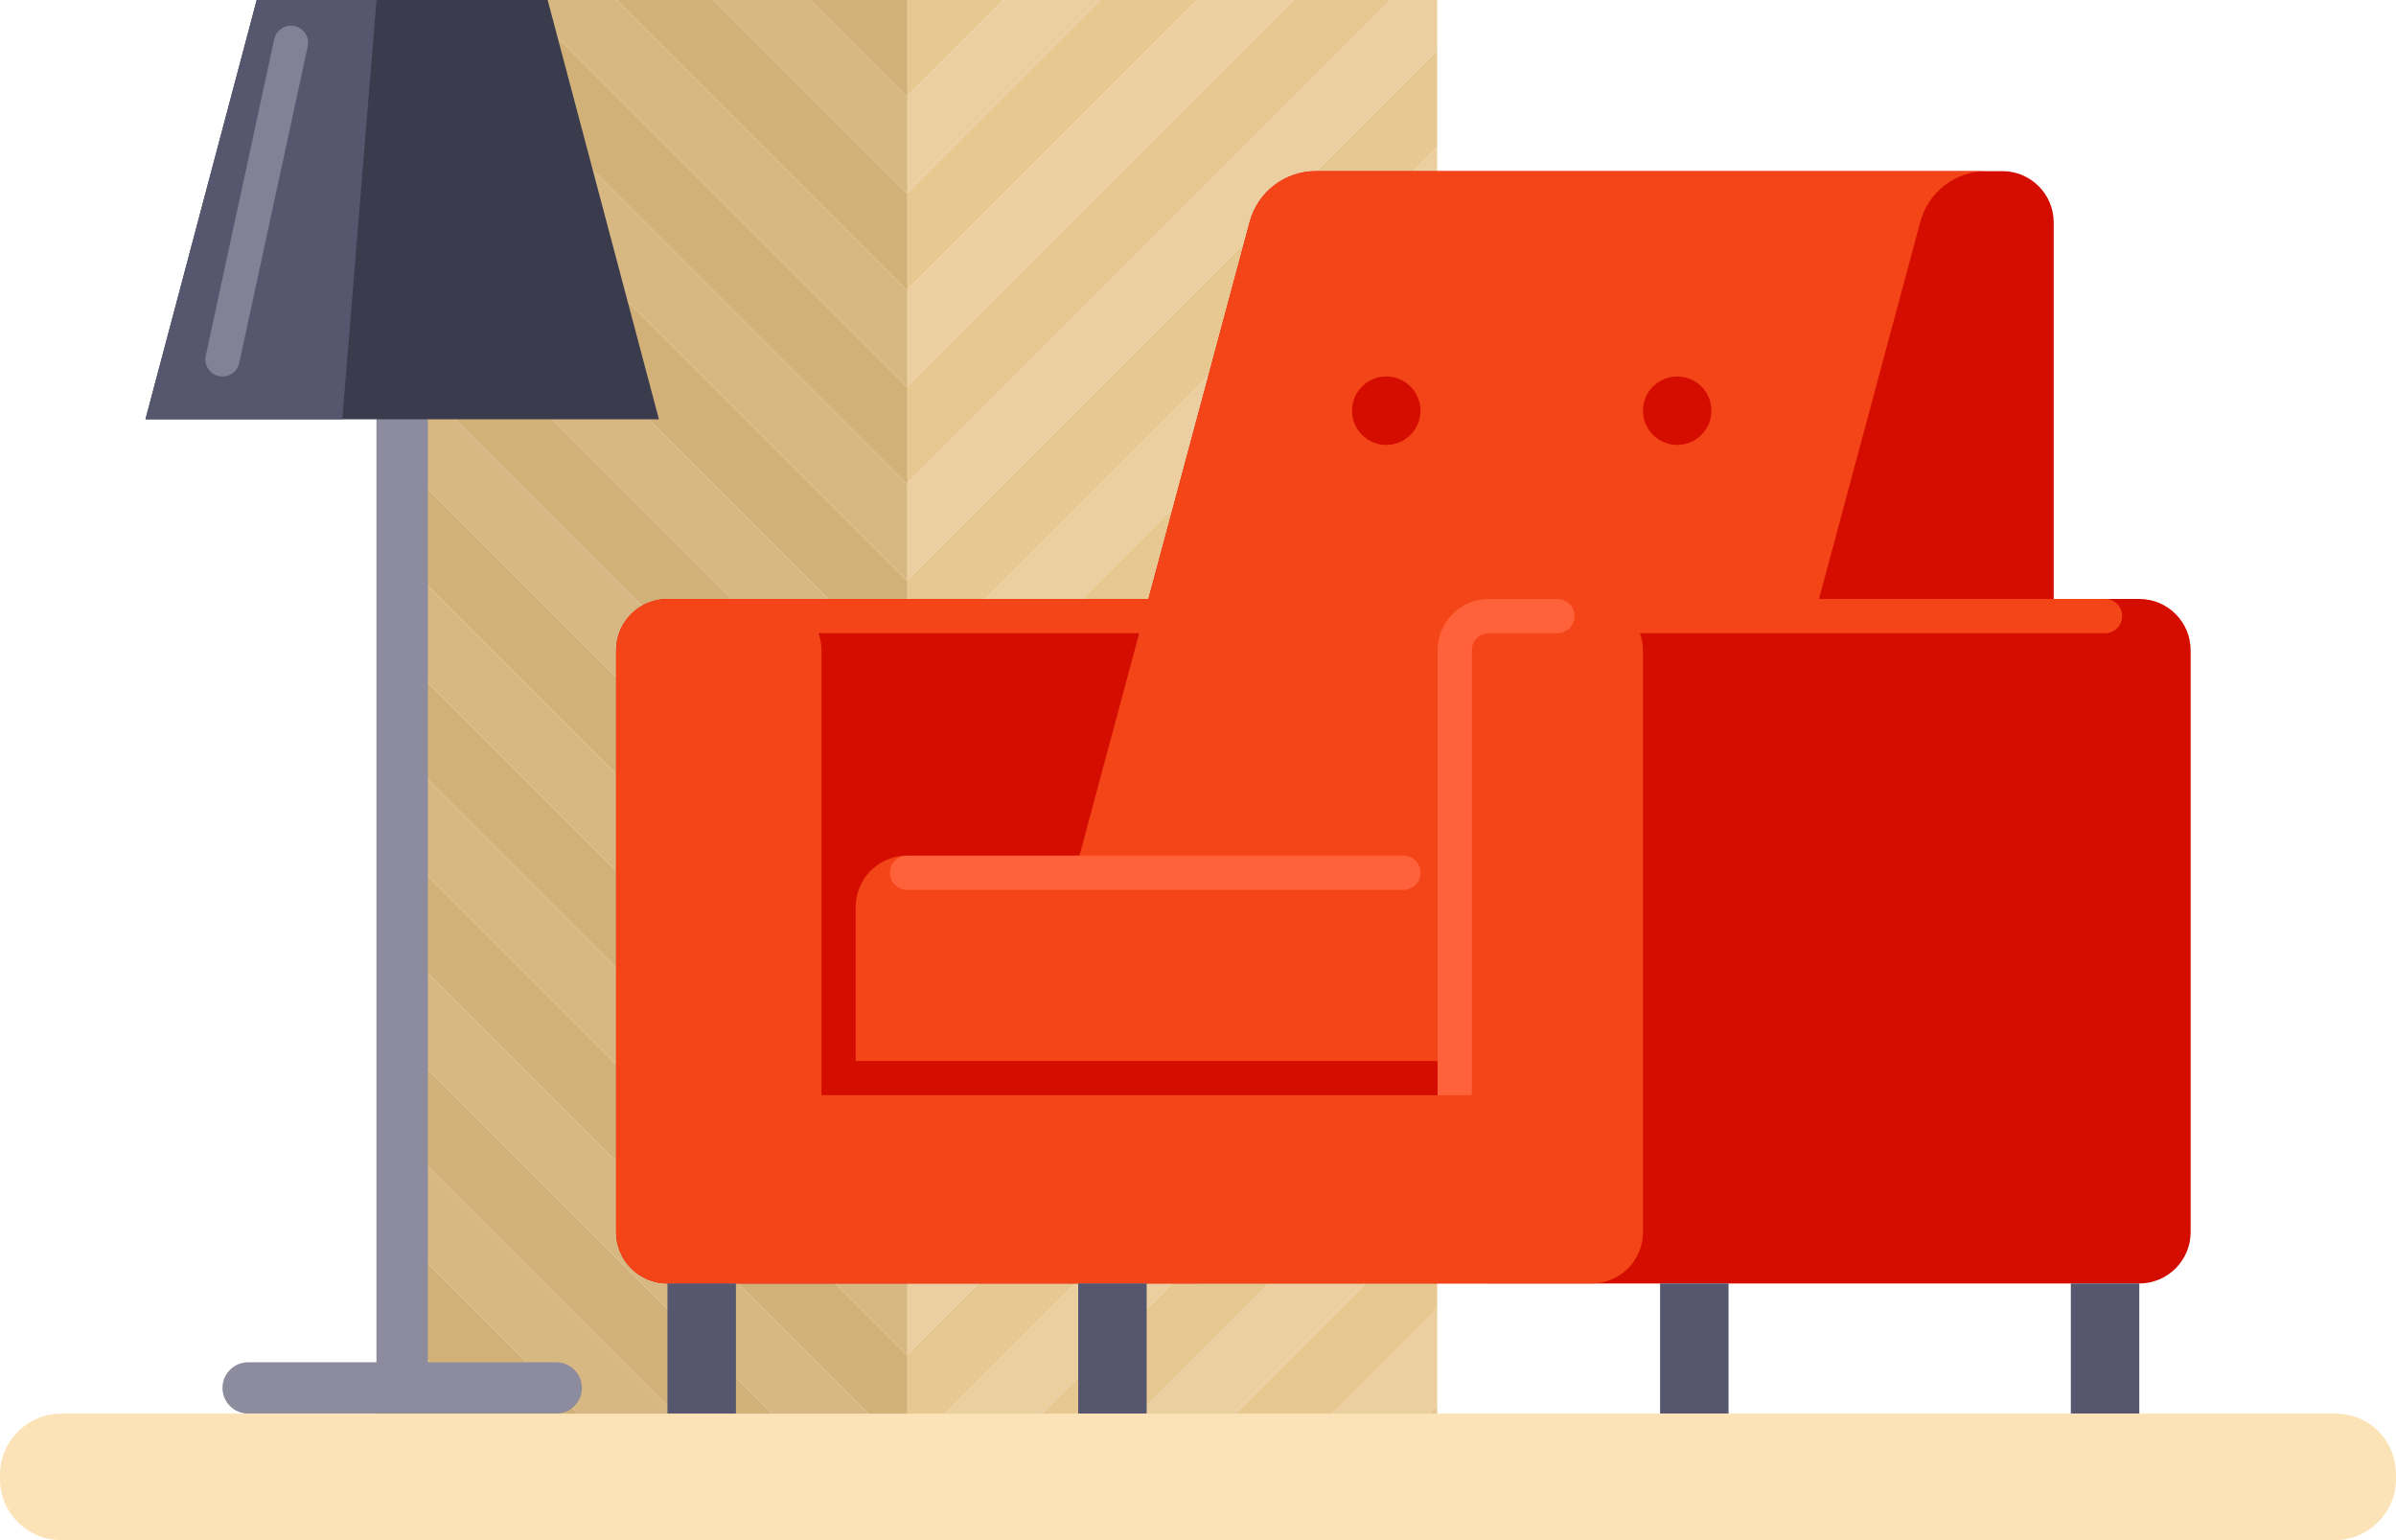 <svg width="140" height="90" viewBox="0 0 140 90" fill="none" xmlns="http://www.w3.org/2000/svg">
<g clip-path="url(#clip0_6734_302527)">
<path d="M83.976 59.507L60.482 83H54.826L83.976 53.851V59.507Z" fill="#EBCFA0"/>
<path d="M83.976 70.82L71.796 83H66.14L83.976 65.164V70.82Z" fill="#EBCFA0"/>
<path d="M83.976 82.134L83.109 83H77.453L83.976 76.478V82.134Z" fill="#EBCFA0"/>
<path d="M83.976 48.194L52.976 79.194V73.538L83.976 42.538V48.194Z" fill="#EBCFA0"/>
<path d="M83.976 36.881L52.976 67.881V62.225L83.976 31.225V36.881Z" fill="#EBCFA0"/>
<path d="M83.976 25.567L52.976 56.567V50.911L83.976 19.911V25.567Z" fill="#EBCFA0"/>
<path d="M83.976 14.251L52.976 45.251V39.595L83.976 8.595V14.251Z" fill="#EBCFA0"/>
<path d="M83.976 2.938L52.976 33.938V28.281L81.257 0H83.976V2.938Z" fill="#EBCFA0"/>
<path d="M52.976 22.625V16.969L69.944 0H75.601L52.976 22.625Z" fill="#EBCFA0"/>
<path d="M52.976 11.312V5.655L58.631 0H64.287L52.976 11.312Z" fill="#EBCFA0"/>
<path d="M83.976 53.851L54.826 83H52.976V79.194L83.976 48.194V53.851Z" fill="#E7C891"/>
<path d="M83.976 65.164L66.14 83H60.483L83.976 59.508V65.164Z" fill="#E7C891"/>
<path d="M83.976 76.477L77.452 83H71.796L83.976 70.82V76.477Z" fill="#E7C891"/>
<path d="M83.976 83H83.109L83.976 82.134V83Z" fill="#E7C891"/>
<path d="M83.976 42.537L52.976 73.537V67.881L83.976 36.881V42.537Z" fill="#E7C891"/>
<path d="M83.976 31.225L52.976 62.225V56.568L83.976 25.568V31.225Z" fill="#E7C891"/>
<path d="M83.976 19.907L52.976 50.907V45.251L83.976 14.251V19.907Z" fill="#E7C891"/>
<path d="M83.976 8.595L52.976 39.595V33.938L83.976 2.938V8.595Z" fill="#E7C891"/>
<path d="M52.976 28.281V22.625L75.601 0H81.257L52.976 28.281Z" fill="#E7C891"/>
<path d="M52.976 16.968V11.312L64.287 0H69.943L52.976 16.968Z" fill="#E7C891"/>
<path d="M52.976 5.655V0H58.631L52.976 5.655Z" fill="#E7C891"/>
<path d="M22 59.507L45.493 83H51.149L22 53.851V59.507Z" fill="#D7B883"/>
<path d="M22 70.82L34.18 83H39.836L22 65.164V70.82Z" fill="#D7B883"/>
<path d="M22 82.134L22.866 83H28.523L22 76.478V82.134Z" fill="#D7B883"/>
<path d="M22 48.194L53 79.194V73.538L22 42.538V48.194Z" fill="#D7B883"/>
<path d="M22 36.881L53 67.881V62.225L22 31.225V36.881Z" fill="#D7B883"/>
<path d="M22 25.567L53 56.567V50.911L22 19.911V25.567Z" fill="#D7B883"/>
<path d="M22 14.251L53 45.251V39.595L22 8.595V14.251Z" fill="#D7B883"/>
<path d="M22 2.938L53 33.938V28.281L24.719 0H22V2.938Z" fill="#D7B883"/>
<path d="M53 22.625V16.969L36.031 0H30.375L53 22.625Z" fill="#D7B883"/>
<path d="M53 11.312V5.655L47.345 0H41.688L53 11.312Z" fill="#D7B883"/>
<path d="M22 53.851L51.149 83H53V79.194L22 48.194V53.851Z" fill="#D1B178"/>
<path d="M22 65.164L39.836 83H45.492L22 59.508V65.164Z" fill="#D1B178"/>
<path d="M22 76.477L28.523 83H34.18L22 70.82V76.477Z" fill="#D1B178"/>
<path d="M22 83H22.866L22 82.134V83Z" fill="#D1B178"/>
<path d="M22 42.537L53 73.537V67.881L22 36.881V42.537Z" fill="#D1B178"/>
<path d="M22 31.225L53 62.225V56.568L22 25.568V31.225Z" fill="#D1B178"/>
<path d="M22 19.907L53 50.907V45.251L22 14.251V19.907Z" fill="#D1B178"/>
<path d="M22 8.595L53 39.595V33.938L22 2.938V8.595Z" fill="#D1B178"/>
<path d="M53 28.281V22.625L30.375 0H24.719L53 28.281Z" fill="#D1B178"/>
<path d="M53 16.968V11.312L41.688 0H36.032L53 16.968Z" fill="#D1B178"/>
<path d="M53 5.655V0H47.345L53 5.655Z" fill="#D1B178"/>
<path d="M117 10C118.657 10 120 11.343 120 13V35.001H125C126.657 35.001 128 36.344 128 38.001V72.001C128 73.658 126.657 75.001 125 75.001H87C86.987 75.001 86.974 75 86.961 75H70.039C70.026 75 70.013 75.001 70 75.001H39C37.343 75.001 36 73.658 36 72.001V38.001C36 36.344 37.343 35.001 39 35.001H67.103L73.022 12.962C73.492 11.215 75.076 10 76.886 10H117Z" fill="#D40D00"/>
<path d="M25 79.606H32.5C33.328 79.606 34 80.277 34 81.106C34 81.934 33.328 82.606 32.5 82.606H14.5C13.672 82.606 13 81.934 13 81.106C13 80.277 13.672 79.606 14.5 79.606H22V23.605H25V79.606Z" fill="#8C8C9E"/>
<path fill-rule="evenodd" clip-rule="evenodd" d="M116.067 10C114.258 10 112.674 11.214 112.204 12.962L106.285 35H123C123.552 35 124 35.448 124 36C124 36.552 123.552 37 123 37H95.826C95.937 37.313 96 37.649 96 38V72C96 73.657 94.657 75 93 75H39C37.343 75 36 73.657 36 72V38C36 36.343 37.343 35 39 35H67.103L73.022 12.962C73.492 11.215 75.076 10 76.886 10H116.067ZM47.826 37C47.937 37.313 48 37.649 48 38V64H84V62H50V53C50 51.395 51.261 50.084 52.846 50.004L53 50H63.074L66.566 37H47.826ZM81 22C79.895 22 79 22.895 79 24C79 25.105 79.895 26 81 26C82.105 26 83 25.105 83 24C83 22.895 82.105 22 81 22ZM98 22C96.895 22 96 22.895 96 24C96 25.105 96.895 26 98 26C99.105 26 100 25.105 100 24C100 22.895 99.105 22 98 22Z" fill="#F44519"/>
<path d="M43 82.606H39V75H43V82.606Z" fill="#56576E"/>
<path d="M67 82.606H63V75H67V82.606Z" fill="#56576E"/>
<path d="M101 82.606H97V75H101V82.606Z" fill="#56576E"/>
<path d="M125 82.606H121V75H125V82.606Z" fill="#56576E"/>
<path d="M32 0L38.5 24.5H8.5L15 0H32Z" fill="#3A3B4D"/>
<path d="M91 35C91.552 35 92 35.448 92 36C92 36.552 91.552 37 91 37H87C86.448 37 86 37.448 86 38V64H84V38C84 36.343 85.343 35 87 35H91Z" fill="#FF623B"/>
<path d="M82 50C82.552 50 83 50.448 83 51C83 51.552 82.552 52 82 52H53C52.448 52 52 51.552 52 51C52 50.448 52.448 50 53 50H82Z" fill="#FF623B"/>
<path d="M20 24.5H8.5L15 0H22L20 24.5Z" fill="#56576E"/>
<path d="M16.023 2.289C16.139 1.75 16.672 1.406 17.211 1.523C17.751 1.639 18.094 2.171 17.978 2.711L13.978 21.211C13.861 21.751 13.329 22.094 12.789 21.978C12.25 21.861 11.906 21.329 12.023 20.789L16.023 2.289Z" fill="#828296"/>
<path d="M136.441 90H3.559C1.661 90 0 88.45 0 86.424V86.186C0 84.159 1.661 82.609 3.559 82.609H136.441C138.458 82.609 140 84.159 140 86.186V86.424C140 88.45 138.339 90 136.441 90Z" fill="#FCE3B7"/>
</g>
<defs>
<clipPath id="clip0_6734_302527">
<rect width="140" height="90" fill="white"/>
</clipPath>
</defs>
</svg>
